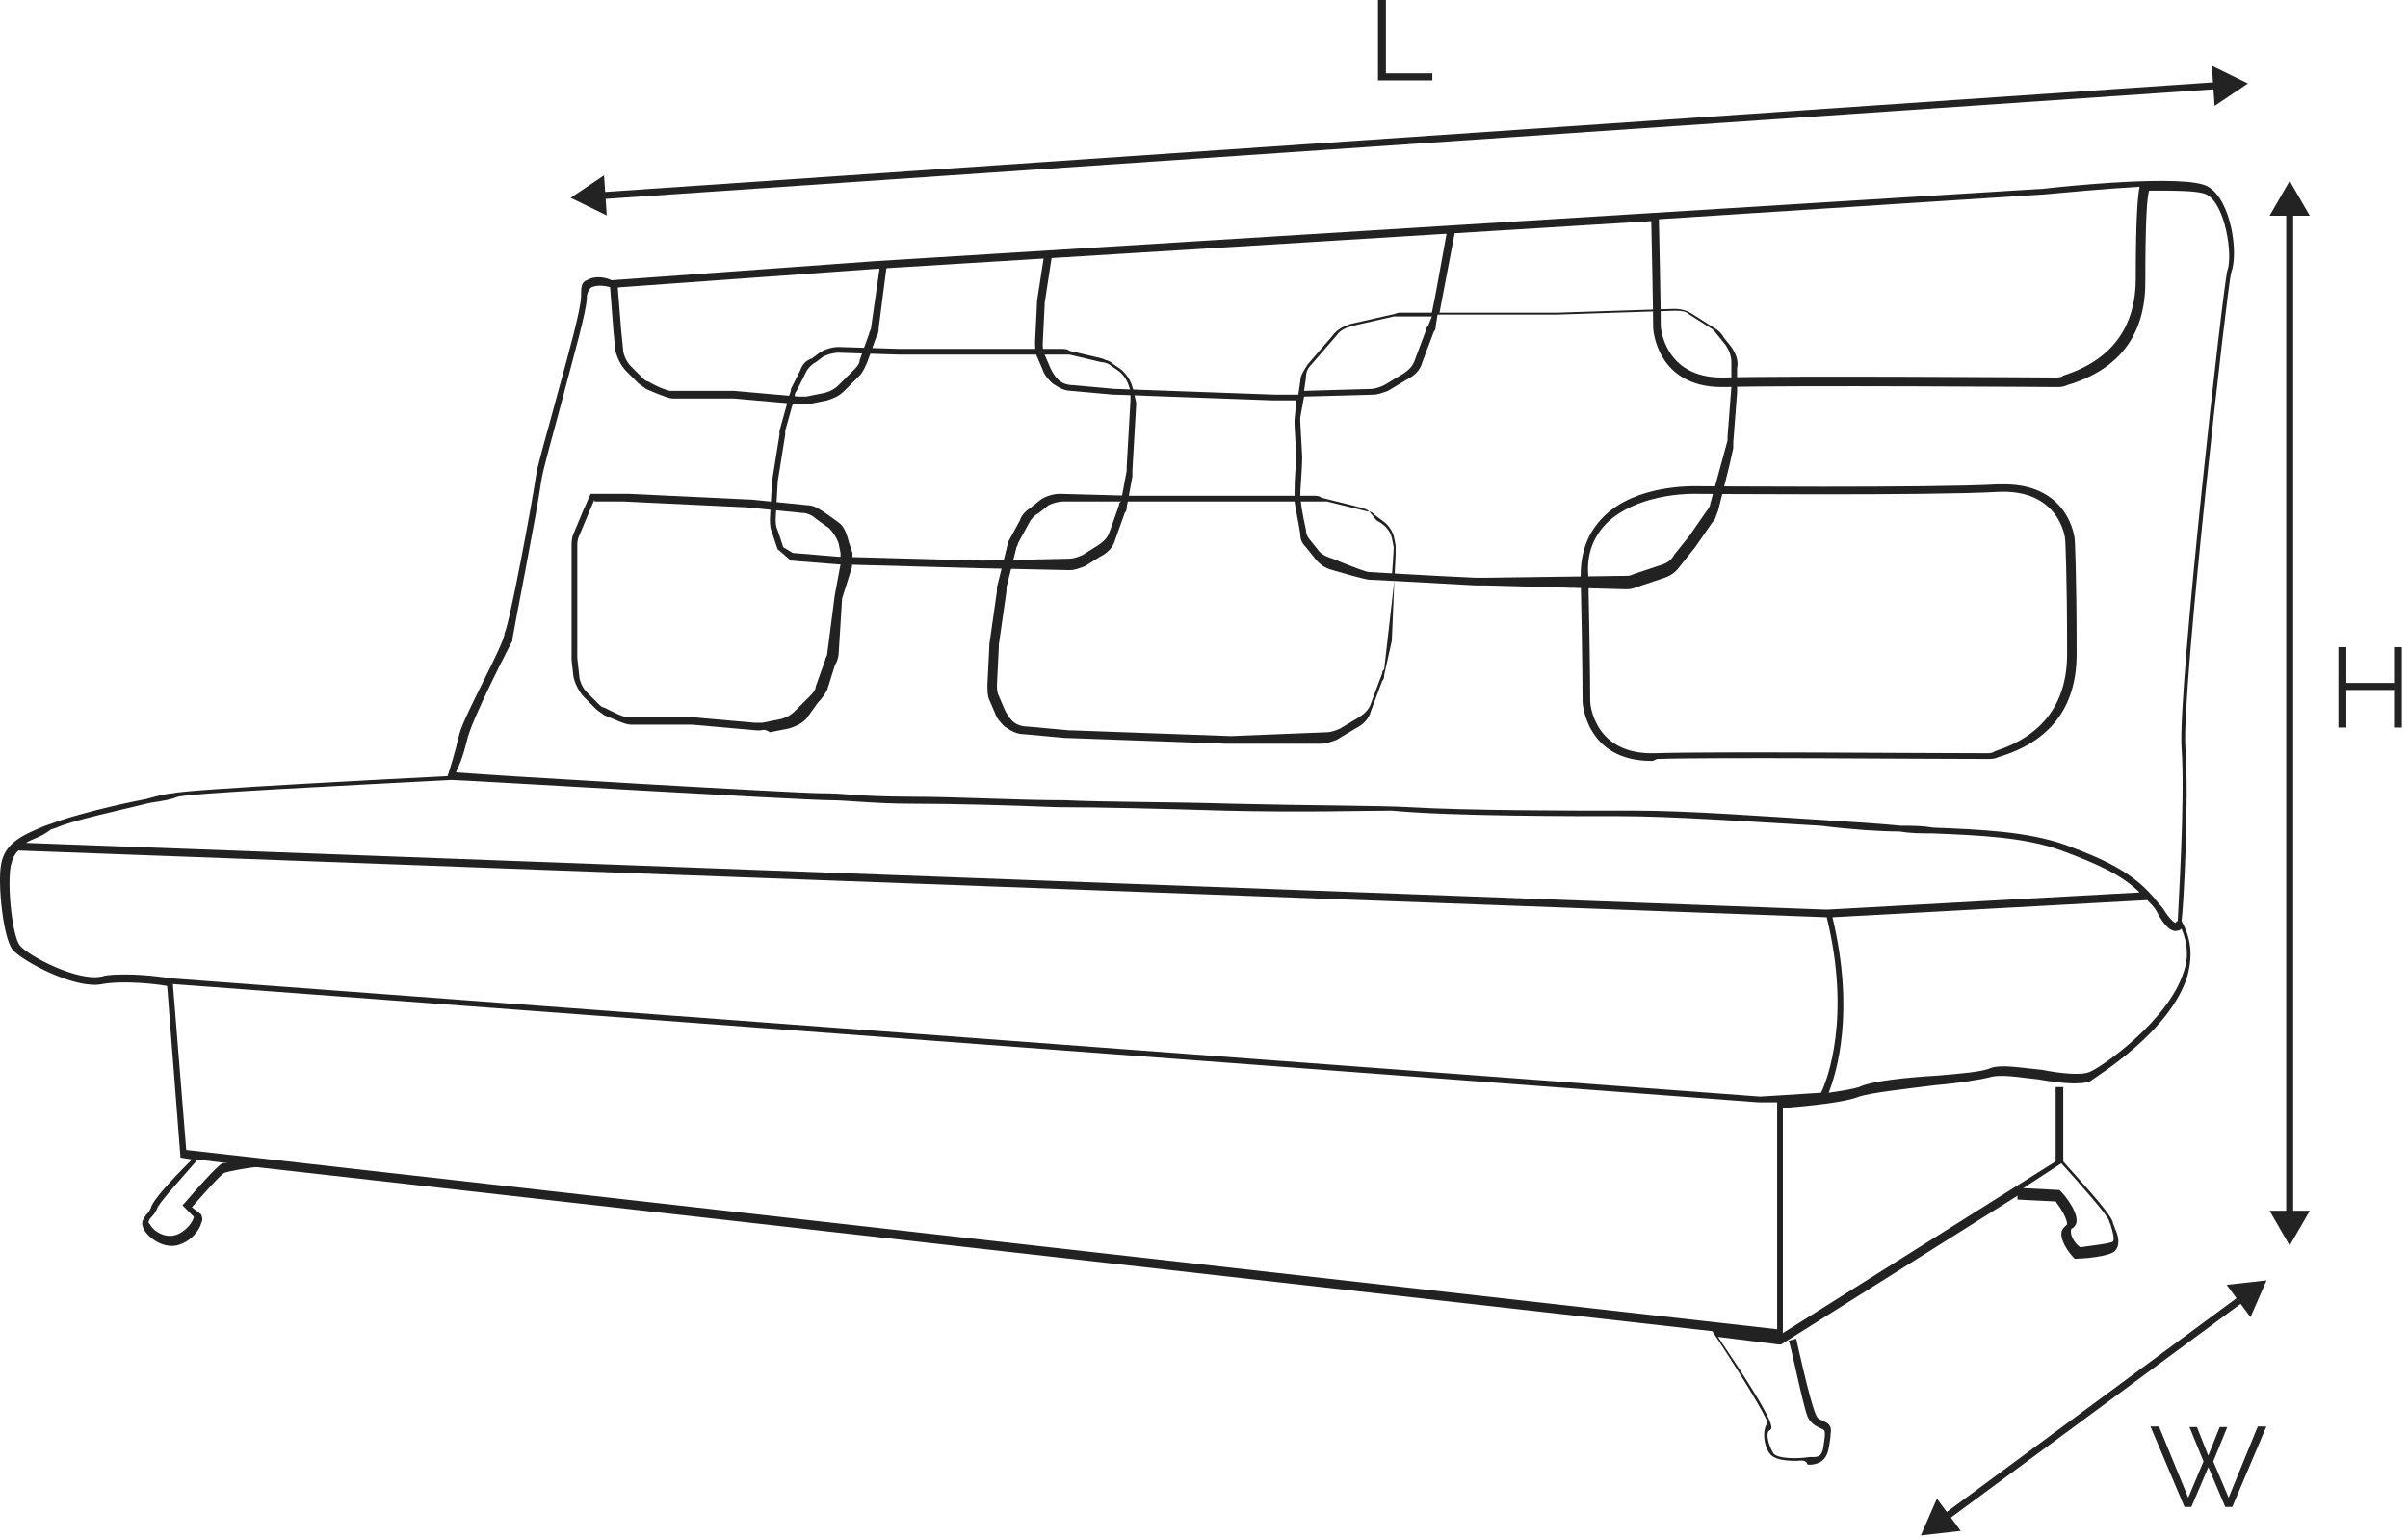 <svg width="346" height="221" viewBox="0 0 346 221" fill="none" xmlns="http://www.w3.org/2000/svg">
<path d="M141.057 81.661L120.774 81.113H120.5L113.647 80.564L111.729 78.92L110.906 76.453C110.632 75.905 110.632 75.082 110.632 74.534L110.906 69.601V69.326L112.003 62.474C112.003 62.2 112.003 62.2 112.003 61.926L113.373 56.992C113.373 56.718 113.647 56.444 113.647 55.896L115.018 53.155C115.292 52.333 115.84 51.784 116.662 51.51L117.759 50.688C118.581 50.14 119.677 49.866 120.5 49.866L129.271 50.14H152.569C152.843 50.14 153.391 50.14 153.665 50.414L158.325 51.51C158.873 51.784 159.421 51.784 159.969 52.333L160.792 52.881C161.614 53.429 162.436 54.525 162.71 55.622L162.985 56.444C162.985 56.992 163.259 57.54 163.259 58.089L162.71 67.682C162.71 67.956 162.71 68.23 162.71 68.504L161.888 72.89C161.888 73.164 161.888 73.438 161.614 73.712L160.244 77.549C159.969 78.646 159.147 79.468 158.051 80.016L155.858 81.387C155.036 81.661 154.488 81.935 153.665 81.935L141.057 81.661ZM113.921 79.468L120.5 80.016H120.774L141.057 80.564H141.331L153.665 80.29C154.213 80.29 155.036 80.016 155.584 79.742L157.777 78.372C158.599 77.823 159.147 77.275 159.421 76.453L160.792 72.616C160.792 72.342 160.792 72.342 161.066 72.067L161.888 67.682C161.888 67.408 161.888 67.408 161.888 67.134L162.436 57.541C162.436 56.992 162.436 56.718 162.436 56.17L162.162 55.348C161.888 54.525 161.34 53.703 160.518 53.155L159.695 52.607C159.421 52.333 158.873 52.059 158.325 52.059L153.665 50.962C153.391 50.962 153.117 50.962 152.569 50.962H129.271L120.5 50.688C119.677 50.688 118.855 50.962 118.307 51.236L117.211 52.059C116.662 52.333 116.114 52.881 115.84 53.429L114.47 56.17C114.196 56.444 114.196 56.718 114.196 56.992L112.825 61.926C112.825 62.2 112.825 62.2 112.825 62.474L111.729 69.326V69.601L111.455 74.534C111.455 75.082 111.455 75.631 111.729 76.179L112.551 78.646L113.921 79.468Z" fill="#212221"/>
<path d="M109.261 104.96C108.987 104.96 108.987 104.96 108.713 104.96L99.394 104.138H99.12H90.623C89.801 104.138 88.156 103.316 86.785 102.767C86.511 102.493 85.963 102.219 85.689 101.945L84.045 100.3C83.222 99.478 82.674 98.382 82.4 97.285L82.126 94.819C82.126 94.544 82.126 94.544 82.126 94.27V78.647C82.126 78.099 82.126 77.276 82.4 76.728L83.771 73.439L84.867 70.972H90.349L107.617 71.794H107.891L116.114 72.617C116.936 72.617 117.758 73.165 118.581 73.713L120.499 75.084C121.322 75.632 121.726 76.904 122 78L122.5 79.5C122.5 80 122.418 80.5 122.418 81.5L121 86L120.5 94C120.5 94.274 120.274 95.226 120 95.5L118.855 99.145C118.581 99.693 118.048 100.452 117.5 101L115.84 103.315C115.017 104.138 114.195 104.412 113.373 104.686L110.632 105.234C109.81 104.686 109.535 104.96 109.261 104.96ZM85.415 71.794L84.593 73.713L83.222 77.002C82.948 77.55 82.948 78.099 82.948 78.373V93.996C82.948 94.27 82.948 94.27 82.948 94.544L83.222 97.011C83.222 97.834 83.77 98.93 84.319 99.478L85.963 101.123C86.237 101.397 86.511 101.671 86.785 101.671C88.43 102.493 89.526 103.041 90.075 103.041H98.572C98.846 103.041 98.846 103.041 99.12 103.041L108.439 103.864C108.713 103.864 109.261 103.864 109.535 103.864L112.276 103.315C113.099 103.041 113.647 102.767 114.195 102.219L116.388 100.026C116.662 99.752 117.21 99.204 117.21 98.656L118.581 94.819C118.581 94.544 118.855 94.27 118.855 93.996L119.951 85.499L120.773 81.114C120.773 80.566 120.773 80.017 120.773 79.469L120.499 78.099C120.225 77.276 119.677 76.454 119.129 75.906L117.21 74.535C116.662 73.987 115.84 73.713 115.292 73.713L107.069 72.891H106.795L89.526 72.069H85.415V71.794ZM213.418 84.129H213.143H212.047C202.18 83.581 196.972 83.306 196.698 83.306C196.698 83.306 196.15 83.306 191.49 81.936C190.394 81.662 189.571 81.114 188.749 80.017L187.653 78.647C187.104 78.099 186.83 77.55 186.83 76.728C186.556 74.81 186.008 72.617 186.008 71.794C186.008 70.698 186.008 67.683 186.282 66.587V66.313V66.038L186.008 61.105C186.008 60.831 186.008 60.557 186.008 60.282L186.282 57.542H183.267H182.993L160.243 56.719H159.969L153.939 56.171C152.842 56.171 152.02 55.623 151.198 55.075C150.65 54.526 150.102 53.978 149.827 53.156L149.005 51.237C148.731 50.689 148.731 49.867 148.731 49.045L149.005 43.563V43.288L150.102 36.162L151.198 36.436L150.102 43.563V43.837L149.827 49.319C149.827 49.867 149.827 50.415 150.102 50.963L150.924 52.882C151.198 53.43 151.472 53.978 152.02 54.526C152.568 55.075 153.391 55.349 154.213 55.349L160.243 55.897H160.517L183.267 56.719H183.541H186.556L186.83 54.801C186.83 53.978 187.379 53.156 187.927 52.334L191.49 48.222C192.038 47.4 193.134 46.852 193.957 46.578L199.987 45.207C200.261 45.207 200.809 44.933 201.083 44.933H205.743L206.291 42.192L207.936 33.147L209.032 33.421L206.839 44.933H223.833L240.553 44.385C241.649 44.385 242.472 44.659 243.294 45.207L246.309 47.126C246.857 47.4 247.405 47.948 247.679 48.496L248.776 49.867C249.324 50.689 249.872 51.785 249.598 52.882V56.445L249.05 63.572C249.05 63.846 249.05 64.12 249.05 64.394L248.502 66.861L246.857 73.439C246.583 73.987 246.583 74.535 246.035 75.084L243.568 78.647L241.375 81.388C240.827 82.21 240.005 82.758 239.182 83.032L235.071 84.403C234.523 84.677 233.975 84.677 233.426 84.677L213.418 84.129ZM196.698 82.21C196.972 82.21 205.743 82.758 212.047 83.032H213.143H213.418L233.426 82.758C233.975 82.758 234.249 82.758 234.797 82.484L238.908 81.114C239.731 80.84 240.279 80.291 240.553 79.743L242.746 77.002L245.213 73.439C245.487 73.165 245.761 72.617 245.761 72.343L248.228 63.297C248.228 63.023 248.228 62.749 248.228 62.749L248.776 55.623V52.06C248.776 51.237 248.502 50.415 247.954 49.593L246.857 48.222C246.583 47.948 246.309 47.4 245.761 47.126L242.746 45.207C242.198 44.659 241.375 44.659 240.553 44.659L223.833 45.207H206.565L206.291 46.852C206.291 47.126 206.291 47.4 206.017 47.674L204.372 52.06C204.098 53.156 203.276 53.978 202.18 54.526L199.439 56.171C198.616 56.445 198.068 56.719 197.246 56.719L187.378 56.993L186.83 60.008C186.83 60.282 186.83 60.556 186.83 60.556L187.104 65.49V65.764V66.038C187.104 67.135 186.83 70.424 186.83 71.246C186.83 71.794 187.104 73.713 187.653 76.18C187.653 76.728 187.927 77.276 188.201 77.55L189.297 78.921C189.845 79.743 190.668 80.017 191.49 80.291C194.779 81.662 196.424 82.21 196.698 82.21ZM205.743 45.481H201.083C200.809 45.481 200.535 45.481 200.261 45.481L194.231 46.852C193.409 47.126 192.586 47.4 192.038 48.222L188.475 52.334C187.927 52.882 187.653 53.43 187.653 54.252L187.378 56.171L196.972 55.897C197.52 55.897 198.342 55.623 198.89 55.349L201.631 53.704C202.454 53.156 203.002 52.608 203.276 51.785L204.921 47.4C204.921 47.126 204.921 47.126 205.195 46.852L205.743 45.481ZM115.292 58.09C115.017 58.09 115.017 58.09 114.743 58.09L105.424 57.267H105.15H96.653C96.105 57.267 94.734 56.719 92.816 55.897C92.542 55.623 91.993 55.349 91.719 55.075L90.075 53.43C89.252 52.608 88.704 51.511 88.43 50.415L88.156 47.674L87.608 40.548H88.704L89.252 47.4L89.526 50.141C89.526 50.963 90.075 52.06 90.623 52.608L92.267 54.252C92.541 54.526 92.816 54.801 93.09 54.801C95.008 55.897 96.105 56.171 96.379 56.171H104.876C105.15 56.171 105.15 56.171 105.424 56.171L114.743 56.993C115.017 56.993 115.566 56.993 115.84 56.993L118.581 56.445C119.403 56.171 119.951 55.897 120.499 55.349L122.692 53.156C122.966 52.882 123.514 52.334 123.514 51.785L124.885 47.948C124.885 47.674 125.159 47.4 125.159 47.126L126.529 37.532L127.626 37.807L127.352 38.629L126.255 47.126C126.255 47.4 126.255 47.948 125.981 48.222L124.611 52.06C124.337 52.608 124.063 53.43 123.514 53.978L121.322 56.171C120.499 56.993 119.677 57.267 118.855 57.542L116.114 58.09C115.84 58.09 115.566 58.09 115.292 58.09Z" fill="#212221"/>
<path d="M323 12L317.815 9.46L318.208 15.22L323 12ZM82 28.422L87.185 30.962L86.792 25.202L82 28.422ZM318.476 11.807L86.456 27.618L86.524 28.615L318.544 12.805L318.476 11.807Z" fill="#232323"/>
<path d="M329 179L331.887 174L326.113 174L329 179ZM329 26L326.113 31L331.887 31L329 26ZM329.5 174.5L329.5 30.5L328.5 30.5L328.5 174.5L329.5 174.5Z" fill="#232323"/>
<path d="M345.114 93V104.555H343.991V99.152H337.139V104.555H336V93H337.139V98.143H343.991V93H345.114Z" fill="#232323"/>
<path d="M198 11.556V0H199.139V10.546H205.812V11.556H198Z" fill="#232323"/>
<path d="M314.599 205.081H315.673L317.3 209.183L318.944 205.081H320.035L318.016 210.013L320.23 215.237L324.413 205H325.65L320.751 216.556H319.742L317.317 210.843L314.875 216.556H313.883L309 205H310.221L314.42 215.237L316.617 210.013L314.599 205.081Z" fill="#232323"/>
<path d="M258.095 209.939C256.176 209.939 254.806 209.665 254.258 208.842C253.436 207.746 253.161 205.553 253.984 204.457C253.71 203.36 249.872 197.056 246.035 191.3L36.9 167.728C36.078 167.728 33.063 168.276 32.241 168.55C31.693 168.824 29.5 171.291 27.581 173.484C27.855 173.758 28.678 174.306 28.952 174.58C28.952 174.855 29.226 175.129 28.952 175.677C28.678 176.773 27.581 178.144 26.211 178.692C24.018 179.788 21.551 178.144 20.729 176.773C20.181 175.677 20.455 175.403 21.003 174.58C21.277 174.306 21.551 174.032 21.825 173.21C22.648 171.565 26.211 168.002 27.581 166.632L25.937 166.358L24.018 141.689C22.648 141.415 17.714 140.867 14.699 141.415C10.861 142.237 3.187 138.126 1.816 136.481C0.446 134.837 -0.376 126.888 0.172 124.147C0.72 121.132 3.187 120.035 6.476 118.665L7.298 118.391C10.039 117.294 16.617 115.65 21.003 114.828C22.922 114.279 24.292 114.005 24.84 114.005C26.485 113.457 58.828 111.813 64.31 111.538C64.584 110.716 65.452 107.967 66 105.5C66.822 102.485 72.5 92.519 72.5 91C73.241 89.519 76.452 72.337 77 68.5C77.274 66.581 78.629 62.208 80 57C81.645 50.97 83.5 44.419 83.5 42.5C83.5 41.404 83.497 40.548 84.319 40.274C85.689 39.451 87.334 39.999 87.882 40.274L125.707 37.533L293.728 27.117C295.92 26.843 314.285 24.924 317.3 26.843C320.589 28.762 321.685 36.436 320.589 39.177C320.041 41.096 313.462 99.204 314.011 107.427C314.559 114.828 313.736 130.725 313.462 132.37C314.833 134.837 315.107 137.303 314.285 140.318C311.818 148.267 301.402 154.571 300.306 155.394C298.935 155.942 295.92 155.668 292.905 155.12C290.164 154.846 287.423 154.297 285.779 154.846C284.682 155.12 281.393 155.668 278.104 155.942C273.719 156.49 268.785 157.038 267.14 157.587C265.222 158.409 259.74 158.957 256.177 159.231V191.574L295.372 166.906V156.216H296.468V166.906C297.839 168.55 303.321 174.306 303.595 175.677C303.595 175.951 303.869 176.225 303.869 176.499C304.417 177.596 304.691 178.966 303.869 179.788C303.047 180.611 299.209 180.885 298.387 180.885H298.113L297.839 180.611C297.565 180.337 296.194 178.692 296.194 177.321C296.194 176.773 296.468 176.499 296.743 176.225L297.017 175.951C297.017 175.129 296.194 173.758 295.372 172.662L289.89 172.388V171.839L255.902 193.219H255.628L246.857 192.123C255.354 204.731 254.806 205.279 254.258 205.553C253.71 205.827 253.984 207.472 254.806 208.842C255.354 209.665 258.369 209.665 260.014 209.391H260.562C261.933 209.391 261.932 208.568 262.207 206.376V206.101C262.207 205.553 262.207 205.553 261.658 205.279C261.11 205.005 260.288 204.731 259.74 203.635C258.917 201.442 257.273 192.945 256.999 192.671L258.095 192.397C258.095 192.397 260.014 201.168 260.836 203.086C261.11 203.909 261.384 203.909 261.933 204.183C262.481 204.457 263.303 204.731 263.029 206.101V206.376C262.755 208.294 262.755 210.213 260.288 210.487H259.74C259.466 209.665 258.643 209.939 258.095 209.939ZM26.759 165.261L255.354 191.026V158.409C253.71 158.409 252.887 158.409 252.613 158.409L24.84 141.415L26.759 165.261ZM290.713 170.743L295.92 171.017L296.194 171.291C296.469 171.565 298.387 173.758 298.387 175.403C298.387 175.951 298.113 176.225 297.839 176.499C297.565 176.499 297.565 176.773 297.565 177.047C297.565 177.87 298.387 178.966 298.935 179.24C300.854 178.966 303.321 178.692 303.595 178.418C303.869 178.144 303.595 177.047 303.321 176.225C303.321 175.951 303.047 175.677 303.047 175.403C302.773 174.58 298.935 170.195 296.194 167.18L290.713 170.743ZM28.404 166.632C27.033 168.276 23.47 172.114 22.648 173.484C22.373 174.306 21.825 174.855 21.551 175.129C21.277 175.677 21.277 175.677 21.551 175.951C22.099 177.047 24.018 178.144 25.663 177.321C27.307 176.499 27.855 175.129 27.855 174.855C27.581 174.58 26.759 173.758 26.485 173.484L26.211 173.21L26.485 172.936C31.419 167.18 31.967 167.18 31.967 167.18C31.967 167.18 32.515 167.18 32.789 167.18L28.404 166.632ZM18.262 140.044C21.277 140.044 24.566 140.593 24.566 140.593L252.887 157.587C252.887 157.587 257.547 157.312 261.658 157.038C262.481 155.394 266.044 146.349 262.481 131.822L2.639 122.228C2.09 122.776 1.816 123.325 1.542 124.421C0.994 127.436 1.816 134.837 2.913 135.933C4.009 137.303 11.136 141.141 14.699 140.318C15.521 140.044 16.892 140.044 18.262 140.044ZM263.303 131.822C266.592 145.526 263.851 154.297 262.755 157.038C264.673 156.764 266.318 156.49 267.14 156.216C268.785 155.394 273.719 154.846 278.378 154.572C281.667 154.297 284.956 154.023 286.053 153.475C287.697 152.927 290.438 153.475 293.453 153.749C296.194 154.297 299.209 154.571 300.306 154.023C302.225 153.201 311.544 146.623 313.736 139.77C314.559 137.578 314.285 135.385 313.462 133.466C313.462 133.466 313.188 133.74 312.914 133.74C312.092 134.014 310.996 133.192 309.899 130.999C309.625 130.451 309.077 129.903 308.529 129.355L263.303 131.822ZM235 116.5C242.401 116.5 253.161 117.295 261.933 117.843C266.318 118.117 270.429 118.391 273.17 118.665C274.815 118.665 276.185 118.665 277.83 118.939C284.682 119.213 291.261 119.487 296.743 121.406C302.773 123.599 306.336 125.517 309.077 128.532C309.625 129.081 310.173 129.903 310.721 130.451C312.092 132.644 312.64 132.644 312.64 132.644C312.64 132.644 312.64 132.37 312.914 132.37C312.914 131.547 314.011 114.828 313.462 107.427C312.914 99.204 319.492 40.548 320.041 38.903C320.863 36.71 319.767 29.31 317.026 27.939C315.929 27.391 312.64 27.391 308.803 27.391C308.529 28.213 308.255 31.229 308.255 40.548C308.255 48.222 304.417 53.156 297.017 55.349C296.468 55.623 295.92 55.623 295.646 55.623C295.372 55.623 256.999 55.349 247.954 55.623C247.68 55.623 247.68 55.623 247.405 55.623C238.086 55.623 237.538 47.4 237.538 47.126C237.538 47.126 237.538 44.111 237.264 31.777L125.981 38.629L87.882 41.37C87.334 41.096 85.689 40.822 84.867 41.37C84.593 41.644 84.319 42.192 84.319 42.74C84.319 44.659 82.4 51.237 80.756 57.542C79.385 62.749 78.015 67.409 77.741 69.328C77.192 73.439 73.629 91.529 73.629 91.804V92.078C73.629 92.078 67.599 103.59 67.051 106.605C66.503 108.798 66 110 65.5 111C71.5 111.5 114.5 114 118 114C122 114 122.311 114.446 131 114.5C137.578 114.5 146 115 153 115C158.756 115.274 167.955 115.226 177 115.5C188.238 115.774 198.5 115.765 202.5 116C211 116.5 226.422 116.5 233 116.5C234 116.5 234.452 116.5 235 116.5ZM3.735 121.132L262.481 130.725L307.432 128.258C304.965 125.791 301.402 124.147 296.194 122.228C290.987 120.31 284.408 120.035 277.556 119.761C275.911 119.761 274.541 119.761 272.896 119.487C270.155 119.487 266.044 119.213 261.658 118.665C252.065 118.117 240.165 117.294 232.878 117.294C226.574 117.294 208.497 117.322 200 116.5C196 116.5 187.238 116.774 176 116.5C166.955 116.226 158 116 152 116C144.874 115.726 137.304 115.5 131 115.5C125.792 115.5 121.5 115 119.5 115C115 115 66.229 112.087 64.858 112.087C49.509 112.909 26.485 114.005 25.388 114.554C24.84 114.828 23.47 115.102 21.551 115.376C17.166 116.472 10.587 117.843 8.12 118.939L7.298 119.213C5.928 120.31 4.557 120.584 3.735 121.132ZM238.36 31.503C238.634 43.837 238.634 46.852 238.634 46.852C238.634 47.126 239.183 54.252 247.405 54.252H247.68C256.999 53.978 295.098 54.252 295.372 54.252C295.646 54.252 296.194 54.252 296.468 53.978C303.321 51.786 306.884 47.126 306.884 39.999C306.884 31.503 307.158 28.213 307.432 26.843C302.499 27.117 296.743 27.665 293.728 27.939L238.36 31.503ZM237.264 109.346C227.945 109.346 227.397 101.123 227.397 100.849C227.397 100.849 227.397 95.367 227.122 82.758C227.122 79.195 228.219 76.454 230.412 74.261C235.071 69.602 243.294 69.876 243.842 69.876C244.116 69.876 277.282 70.15 287.149 69.602C287.423 69.602 287.697 69.602 287.972 69.602C297.291 69.602 298.113 77.276 298.113 77.551C298.113 77.551 298.387 81.936 298.387 93.996C298.387 101.671 294.55 106.605 287.149 108.798C286.601 109.072 286.053 109.072 285.779 109.072C276.734 109.072 246.035 108.798 238.086 109.072C237.538 109.346 237.538 109.346 237.264 109.346ZM243.294 70.972C241.649 70.972 235.071 71.246 230.96 75.084C229.041 77.002 227.945 79.469 228.219 82.758C228.493 95.641 228.493 100.849 228.493 100.849C228.493 101.123 229.041 108.523 237.812 108.249C246.035 107.975 276.46 108.249 285.505 108.249C285.779 108.249 286.327 108.249 286.601 107.975C293.453 105.782 297.017 101.123 297.017 93.996C297.017 81.936 296.743 77.551 296.743 77.551C296.743 77.276 295.92 70.15 286.875 70.698C277.282 71.246 243.842 70.972 243.568 70.972C243.568 70.972 243.568 70.972 243.294 70.972ZM176.141 106.879C175.867 106.879 175.867 106.879 176.141 106.879L153.391 106.057H153.117L147.087 105.508C145.99 105.508 145.168 104.96 144.346 104.412C143.797 103.864 143.249 103.316 142.975 102.493L142.153 100.575C141.879 100.026 141.879 99.204 141.879 98.382L142.153 92.9V92.626L143.249 84.951C143.249 84.677 143.249 84.677 143.249 84.403L144.62 78.921C144.62 78.647 144.894 78.099 144.894 77.825L146.538 74.81C146.813 73.987 147.361 73.439 148.183 72.891L149.554 71.795C150.376 71.246 151.472 70.972 152.294 70.972L162.436 71.246H188.749C189.023 71.246 189.571 71.246 189.845 71.52L195.327 72.891C195.876 73.165 196.24 73.004 196.788 73.553L197.82 74.81C198.917 75.358 199.713 76.18 199.987 77.276L200.261 78.647C200.261 79.344 200 82.452 200 83L200.356 83.334C200.356 83.608 199.987 91.804 199.987 92.078L198.891 97.011C198.891 97.285 198.891 97.56 198.617 97.834L196.972 102.219C196.698 103.316 195.876 104.138 194.779 104.686L192.038 106.331C191.216 106.605 190.668 106.879 189.845 106.879H176.141ZM152.843 72.069C152.02 72.069 151.198 72.343 150.65 72.617L149.279 73.713C148.731 73.987 148.183 74.536 147.909 75.084L146.264 78.099C146.264 78.373 145.99 78.647 145.99 78.921L144.62 84.403C144.62 84.677 144.62 84.677 144.62 84.951L143.523 92.626V92.9L143.249 98.382C143.249 98.93 143.249 99.478 143.523 100.026L144.346 101.945C144.62 102.493 144.894 103.042 145.442 103.59C145.99 104.138 146.813 104.412 147.635 104.412L153.665 104.96H153.939L176.689 105.782H176.963L190.668 105.234C191.216 105.234 192.038 104.96 192.586 104.686L195.327 103.041C196.15 102.493 196.698 101.945 196.972 101.123L198.617 96.737C198.617 96.463 198.617 96.463 198.891 96.189L200.356 83.334C200.356 83.06 199.987 90.981 199.987 90.707L200.535 79.743C200.535 79.195 200.535 78.921 200.535 78.373L200.261 77.002C199.987 76.18 199.439 75.358 198.617 74.81L197.52 73.987C197.246 73.713 197.048 73.5 196.5 73.5L190.668 72.069C190.394 72.069 190.12 72.069 189.845 72.069H163.532H152.843Z" fill="#212221"/>
<path d="M325.677 184L319.94 184.646L323.368 189.292L325.677 184ZM276 220.656L281.737 220.01L278.309 215.364L276 220.656ZM321.759 186.27L279.324 217.582L279.918 218.386L322.353 187.074L321.759 186.27Z" fill="#232323"/>
</svg>
